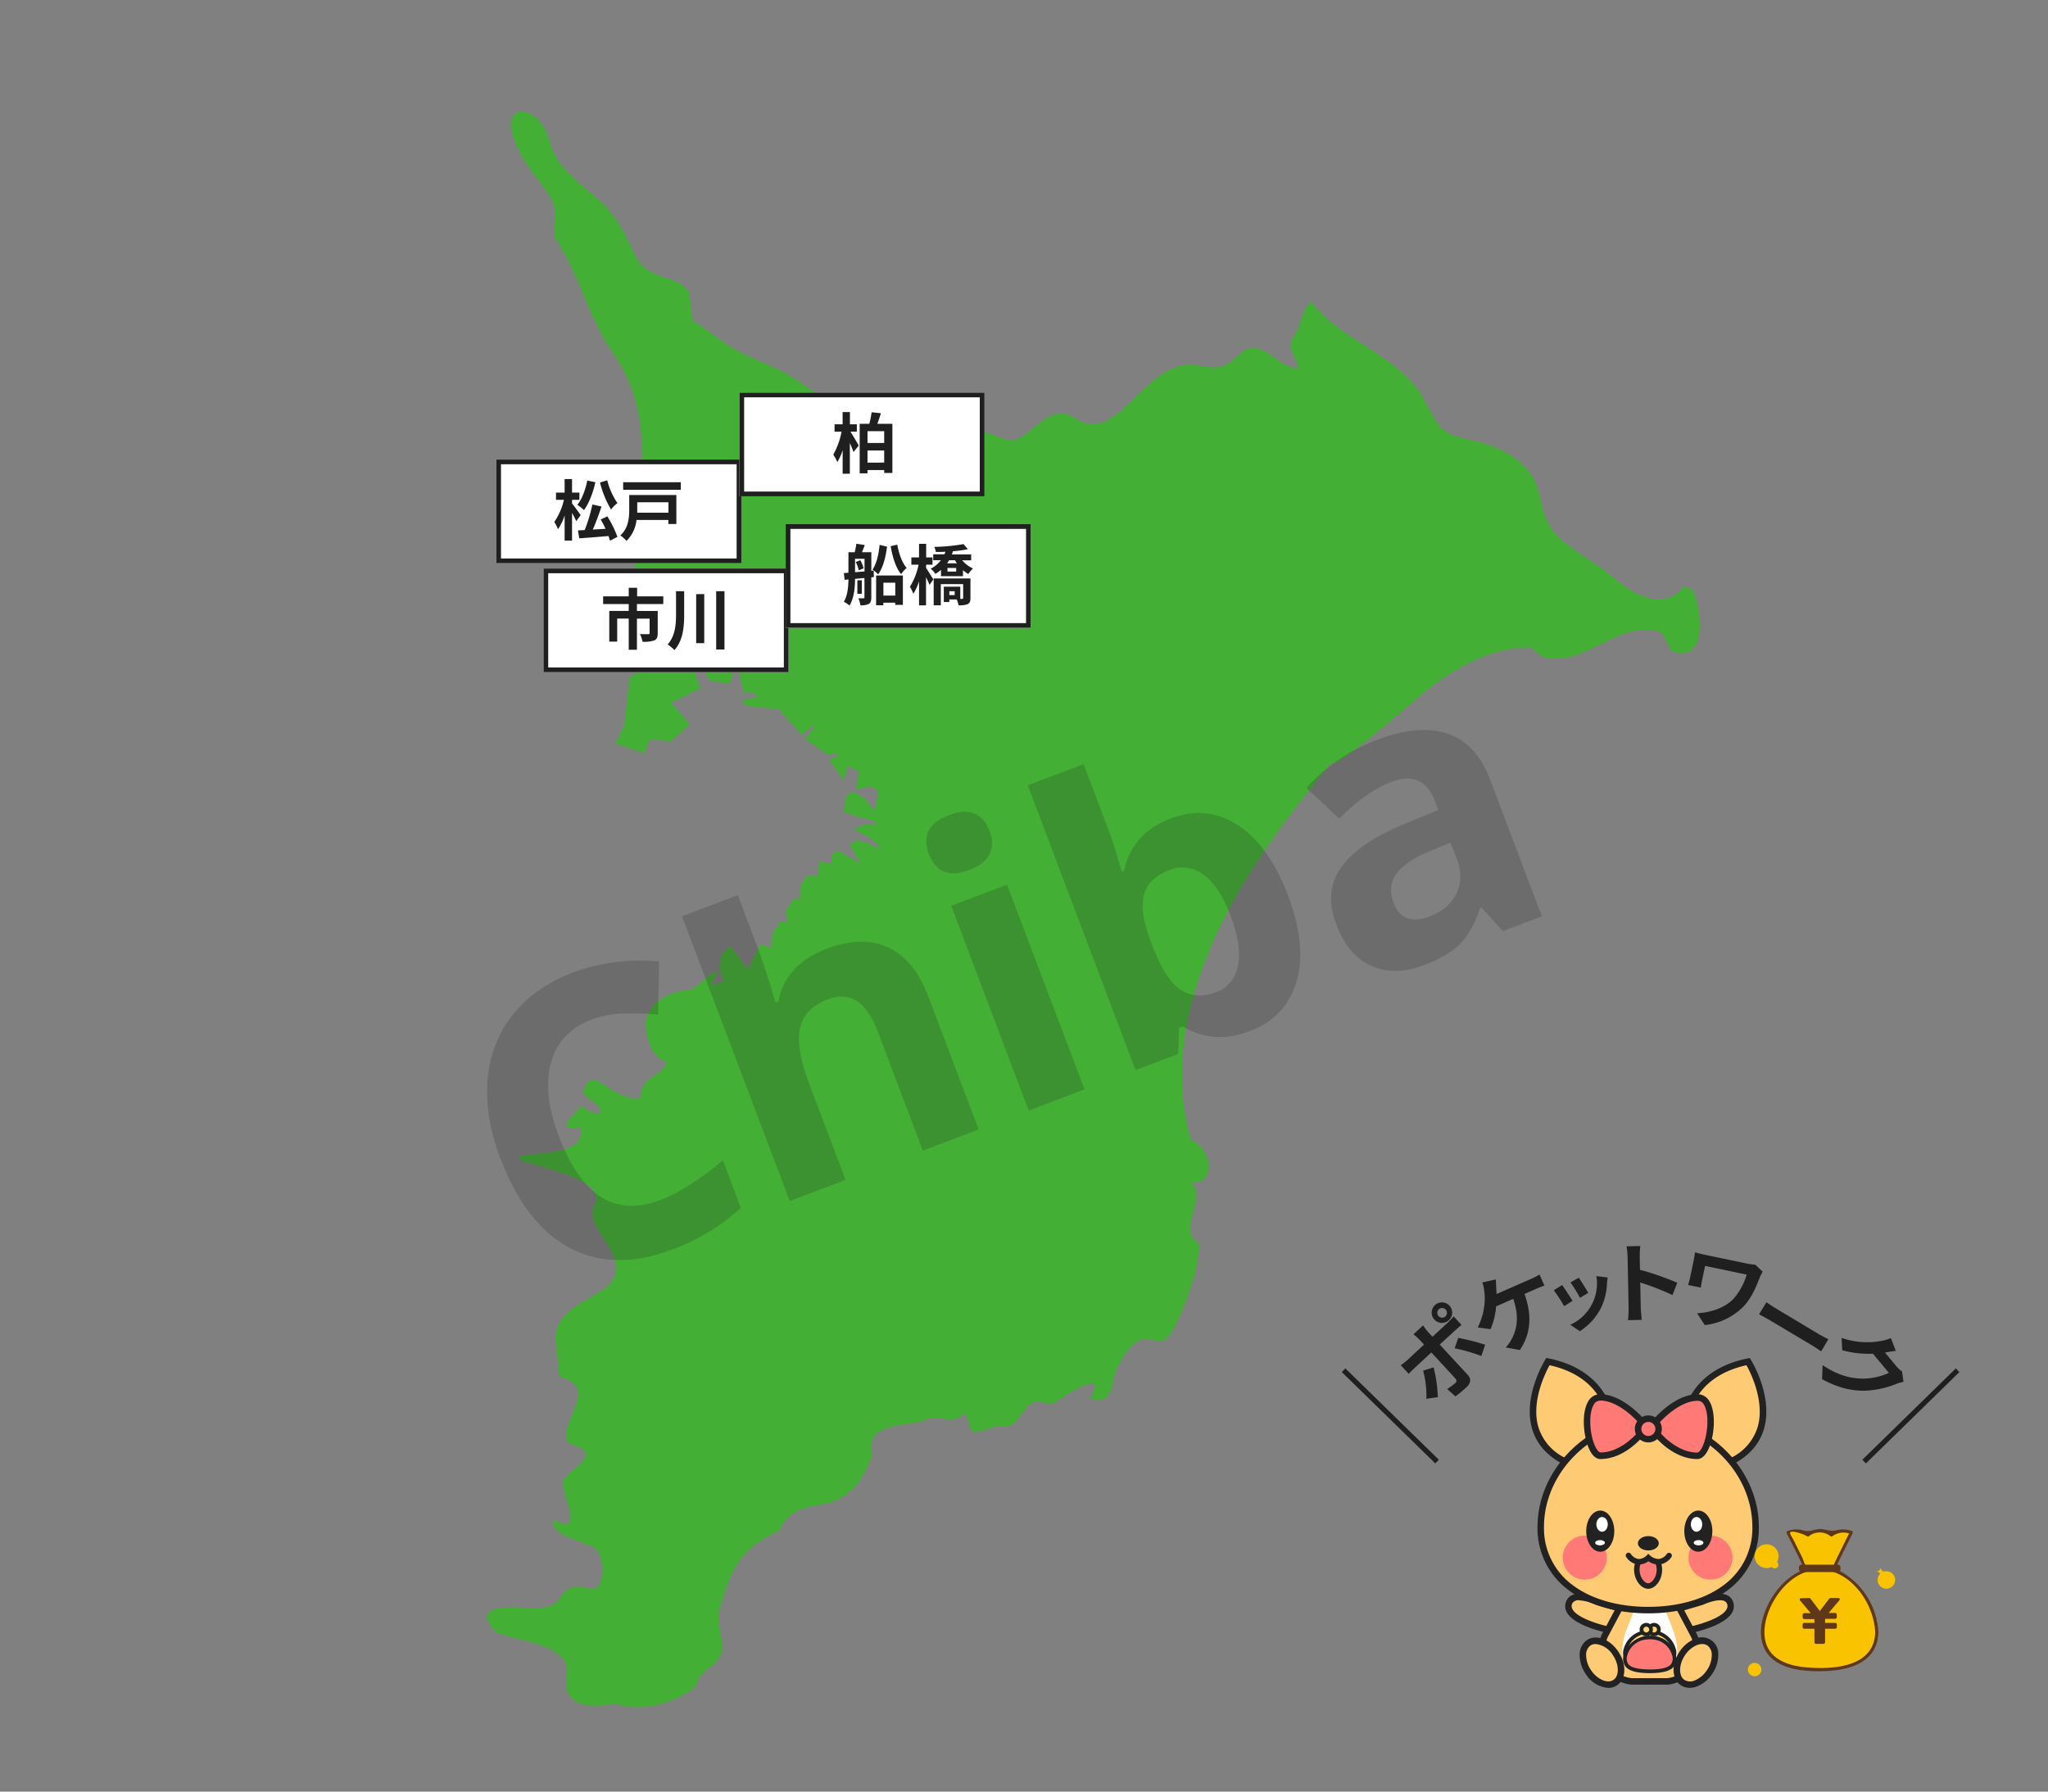 <svg xmlns="http://www.w3.org/2000/svg" viewBox="0 0 800 700"><rect x="0" y="0" width="800" height="700" fill="#808080" stroke="none"/><g id="千葉"><path d="M661.37,230.66a8.8,8.8,0,0,0-3.77-1.48c-8,10.52-20.53,2.29-27.92-4-7.07-6.05-17.85-11-23.43-18.4-4.24-5.59-4-13.81-7-19.45-4.87-8.89-14.59-13.06-24-15.22-12.61-2.89-12.34-3.59-18.59-15.38-9.72-18.28-32.59-22.95-44.43-38.93-3.68,3.54-3.76,8-6.06,12.22-3.92,7.31-1.68,4,1,13.79-7.19.41-12-9.06-19-7.82-3.07.54-7,6.39-11.4,7.3-4.84,1-9.11-1.24-13.58-.75-10,1.66-16.2,9.53-23.15,16-6,5.65-12.53,10.1-20.13,4.82-8.52-5.94-14.9,4.08-21.6,7.73-7,3.8-12-6.16-20.65-.39-4.43,2.93-8.33,5.47-13.91,6.33-6.85,1.06-7.85-5.69-11.48-9.78-6.22-7-16.29-13.4-25.69-8.09-7.68-4.7-14.36-11-22.57-14.84-8.43-4-15-5.87-22.73-11.61-3.55-2.62-7.12-5.23-10.83-7.64-.5-4.52-1.36-10.84-.8-9.84-3.9-8.64-16.22-4.62-21.44-15.3-4.3-8.79-7-15.28-14.58-22.05-7.74-7-16.33-12.38-19-22.86-3.46-13.6-19-16.5-13.91-.83,2.53,7.74,8,13.91,12.69,20.38,5.8,7.94,1.87,10.48,3.61,18.76,9.72,14.63,12.74,30.86,22.66,45,13.67,19.54,11.22,40.53,11.14,63.37,0,6.71-3.57,7.83-4.17,14.14,3,7.63,1.9,16.07,4.26,23.05,1.81,5.3,7.73,7.85,8.92,13.28-.34,6.55-13.8,12.17-13.8,12.17l-2.22,19.27-3.49,6.85,11.37,3.83,2.24-5.56,8.08,1,7.36-6.76-7.14-8.36,11.45-5.8-6-15.23,2.27,1.22,7.34,11,7.25,1.44,1.56-2.43-.56-3.24,3.26,1.43,1.1,4.94.58,2.69s5.21-1.18,4.87,2c-.69.11-5,.61-5,.61l.46,2.45,13.43,1.46,9,10.06,4.14-3.79.78.85S314,289,314.68,289a103.43,103.43,0,0,1,8.85,6.11l3.28-.86.56,1.11-3.46,1.47,5.57,7.95,1.78-5.57,4.35,2.47-1.39,6.8,5.83-1.29,3.16,1.85-1.53,7.69-3.85-4.66-4.51-2.86-2.86,1.88-.91,6,5.79,2.27s5.72.48,7.37,2.82c-1.78-.1-4.77-.13-4.77-.13l-4.46,2.05s12.21,5.45,9.33,7.9c-1.46-2.58-8.39-3.77-8.39-3.77l-2.54,2,4.25,7.09-8.94-5.06L325,334.17v3.3l-5.16-.81-.41,5.84-4.13-.53-2.7,4.15-.15,5.31-2.46-.24-3,4.54.58,4.41-2.59-.09-3.27,4.38-.32,6.11-4.12-1.72-2.21,3.77-2.83,6.3-6.74-9.08s-2.91.93-4,4.93c-2.23,7.86,5.83,8.65-3.67,10,7.21-12.43-6.09,1.74-7.72,1.89-7.23.68-15.67,3.55-17.62,11.43-1.12,4.5,1.88,16.36,7.85,16.38-.58,4.44-4.55,4.91-7.47,8a7.69,7.69,0,0,0-2.48,6.45c-4.38,1.06-8.27-1.27-11.84-3.42-5-3-8.37-6.52-10.53.56-.85,3.29,7.71,4.63,6.28,9.17-10.37-1-2.73-7.65-12.79,3.06-.38,3.95,3.24,2.53,5.08,2,3.65,12.79-22.59,9.1-24,12.22-1,2.21,36,7.21,29.64,18.39-4.22,7.33,8.72,15.89,8.52,24.78-.26,12.22-25.13,11.85-23.67,29,0-.47,1.37,12.62,1.41,12.66.6,1.3,5.45,2,6.63,4.25,3.61,6.91-9.6,20.58-1.22,23,12.49,3.62-2.71,10.17-4,14.1-1.21,3.59,9.55,22.69-3.74,14.94-.3,6.88,8.39,7,12.62,10,5.57-.36,6.85,7.08,6.43,11.08-1,9.41-5.05,4.76-10.41,5.38-7.64.89-3.45,8-15.36,8.23-5,.09-28.24-3.08-15.45,9.42,6.28,3.46,29.62,4.26,27.44,16.78-2.07,11.86,8.09,13.38,18.87,11.08,9.94,3.81,23.9-.3,31.74-6.75.46-5.81,6.73-6.85,9.12-11.43,2.62-5-1.67-12.49,0-18.55,3.32-12.18,6.62-21.71,18.18-28.15a63.46,63.46,0,0,1,5.69-2.94c-.52,0-.92-.55,2.43-4.37,5.31-6.07,14.56-4.22,21-8.11,7.33-4.41,9.36-9.48,12.3-16.91-3.51-13.39,15.4-10.89,20.84-13.64,4.79-2.44,10.53,2.5,14.77-2.34,3.25,1.18.84,6.11,4.67,7.27,0,0,9.61-2.57,7.34-2.24,7.29-1.07,5.76,1.7,11.61-6s7.12-1.44,12-3.18c-.53-.14,22.59-15.82,13.78-1.93,9.87,3.32,8-6.7,10.7-11.94,2.63-5.08,7-13.09,13.63-10.88,6.11,2,7.37-2.33,10-7.68,3.6-7.35,8.94-22.25,8.09-30.06-9-5.33,4.17-18.24-3.07-23.75,10.7,1.1,7.86-14,.21-16.49-5.23-17.24-4.37-35.62,0-52.94,9-36,32.42-67.29,54.64-94.42,1.9,2.69,33.16-25.17,37.15-28.26,7.58-5.86,15.76-11.21,24.9-14.28a50,50,0,0,1,15.9-2.62,45.75,45.75,0,0,0,4.64,3.65c10.28,2.89,19.64-3.81,28.57-7.69,5.67-2.48,11.85-4,17.94-1.85,0,0,4.09,7.28,3.72,7.13C666.93,259.71,665,239.31,661.37,230.66ZM220.62,451.06a10.55,10.55,0,0,1,2.28-1.15Z" fill="#44af35"/><path d="M305.05,597.61c.37,0,.79-.33,0,0Z" fill="#44af35"/><path d="M269.6,115.23a.61.61,0,0,1,0,.12A.43.43,0,0,0,269.6,115.23Z" fill="#44af35"/><g id="市川"><g id="長方形_1330-5" data-name="長方形 1330-5"><rect x="212.3" y="222.13" width="95.73" height="40.5" fill="#fff"/><rect x="213.22" y="223.05" width="93.89" height="38.66" fill="none" stroke="#1f1f1f" stroke-width="1.84"/></g><g id="秋田" style="isolation:isolate"><g style="isolation:isolate"><path d="M248.8,236v2.71h8.12v8.71c0,1.47-.31,2.35-1.37,2.81a12.37,12.37,0,0,1-4.56.51,11,11,0,0,0-1-3c1.29.05,2.81.05,3.22.05s.54-.13.54-.41v-5.67H248.8v12.16h-3.2V241.69h-4.51v9H238v-12h7.6V236h-10v-3h10v-3.35h3.27V233h10.23v3Z" fill="#1f1f1f"/><path d="M267.25,231v8.9c0,5-.38,10.23-3.81,14.12a13.69,13.69,0,0,0-2.63-2.22c2.94-3.35,3.27-7.68,3.27-11.93V231Zm7.84,1.11v19.18h-3.15V232.15ZM283,231v22.76h-3.24V231Z" fill="#1f1f1f"/></g></g></g><g id="船橋"><g id="長方形_1330-5-2" data-name="長方形 1330-5"><rect x="306.91" y="204.8" width="95.73" height="40.5" fill="#fff"/><rect x="307.83" y="205.72" width="93.89" height="38.66" fill="none" stroke="#1f1f1f" stroke-width="1.84"/></g><g id="秋田-2" data-name="秋田" style="isolation:isolate"><g style="isolation:isolate"><path d="M341.35,225.47l-1,.1v7.83c0,1.29-.2,2.09-1,2.56a6.33,6.33,0,0,1-3.25.54,11.1,11.1,0,0,0-.8-2.74c.82,0,1.67,0,2,0s.38-.1.38-.38v-7.55l-3.68.33c0,3.4-.44,7.68-2.17,10.44a9.89,9.89,0,0,0-2.21-1.47c1.47-2.42,1.75-5.8,1.8-8.74l-1.49.16-.29-2.66,1.78-.12v-8h2.45a28.75,28.75,0,0,0,.64-3.32l3.28.51c-.36,1-.75,2-1.11,2.81h3.68V223l.93-.07Zm-3.64-2.19v-4.95H334v5.23Zm-1.65-4.39a10.83,10.83,0,0,1,1.27,3.17l-1.91.78a10.74,10.74,0,0,0-1.16-3.25Zm.6,13.1H334.9v-5.26h1.76Zm9.84-18.4c-.56,4.33-1.62,8.27-3.48,10.82a12.14,12.14,0,0,0-2.19-1.86c1.52-2.19,2.4-5.82,2.76-9.66Zm-4.25,11.26h10.44v11.49h-3v-.87h-4.64v1h-2.83Zm2.83,2.81v5.05h4.64v-5.05Zm5.42-14.85c.62,3.51,1.9,7.14,3.68,9.1a11.79,11.79,0,0,0-2.19,2.42c-2.06-2.47-3.35-6.67-4.07-10.93Z" fill="#1f1f1f"/><path d="M361.73,221.91c.73,1,2.45,3.81,2.86,4.48l-1.49,2.14c-.28-.74-.82-1.93-1.37-3v11H359v-9.41a21.24,21.24,0,0,1-2.22,4.88,16.18,16.18,0,0,0-1.34-2.74,26.29,26.29,0,0,0,3.38-8.63H356v-2.84H359v-5.3h2.78v5.3h2.48v2.84h-2.48Zm14.13-3a11.92,11.92,0,0,0,4.22,3.2,11.89,11.89,0,0,0-1.83,2.17,11.48,11.48,0,0,1-2.08-1.5v2.35h-8.59v-2.45a16,16,0,0,1-2.21,1.54,7.25,7.25,0,0,0-1.83-2,12,12,0,0,0,4-3.33h-3v-2.32h4.38a8.73,8.73,0,0,0,.39-1c-1.27.08-2.56.1-3.74.1a6.57,6.57,0,0,0-.62-2,69.6,69.6,0,0,0,11.42-1.09l1.7,2a48.19,48.19,0,0,1-5.85.8,11.65,11.65,0,0,1-.39,1.23h7.53v2.32Zm3.22,14.77c0,1.24-.23,1.93-1.11,2.37a8.44,8.44,0,0,1-3.53.44,11,11,0,0,0-.72-2.27h-2.89v1h-2.16v-6h6.44V234h.72c.31,0,.41-.11.41-.39v-5.39h-8.73v8.28h-2.79V226h14.36Zm-8.35-14.77c-.23.42-.49.8-.75,1.19h3.81c-.25-.39-.51-.77-.74-1.19Zm2.78,3h-3.4v1.4h3.4Zm-.59,9.08h-2.09v1.52h2.09Z" fill="#1f1f1f"/></g></g></g><g id="松戸"><g id="長方形_1330-4" data-name="長方形 1330-4"><rect x="193.86" y="179.55" width="95.73" height="40.5" fill="#fff"/><rect x="194.78" y="180.47" width="93.89" height="38.66" fill="none" stroke="#1f1f1f" stroke-width="1.84"/></g><g id="弘前" style="isolation:isolate"><g style="isolation:isolate"><path d="M225.1,203.62c-.36-.83-1-2.06-1.65-3.22v10.82h-2.89V201.4a21.84,21.84,0,0,1-2.6,5.39,13.78,13.78,0,0,0-1.44-2.84,25.31,25.31,0,0,0,3.76-8.66h-3.09v-2.83h3.37v-5.28h2.89v5.28h2.88v2.83h-2.88v1.42c.75.9,2.91,3.84,3.37,4.56Zm7.47-15.21c-.93,4.15-2.52,8.3-4.46,10.9a16.38,16.38,0,0,0-2.6-2.06c1.83-2.24,3.17-5.85,3.89-9.48Zm4.69,13.35a44,44,0,0,1,3.92,8l-2.91,1.5a14.85,14.85,0,0,0-.6-1.83c-4.07.36-8.29.69-11.39.9l-.51-3.09,2.63-.13a62.9,62.9,0,0,0,3-10l3.56.8c-1,3-2.24,6.39-3.4,9l5-.3c-.6-1.27-1.27-2.53-1.91-3.66Zm-.07-14.09a28.52,28.52,0,0,0,4,8.91,12.09,12.09,0,0,0-2.5,2.5,39.28,39.28,0,0,1-4.31-10.54Z" fill="#1f1f1f"/><path d="M264.2,204.73h-3.12v-1.58H248.63a13.42,13.42,0,0,1-3.92,8.2,10.46,10.46,0,0,0-2.4-2.14c3.2-2.86,3.48-7,3.48-10.13v-5.67H264.2Zm1.72-16.32v2.94h-22.5v-2.94Zm-17,7.84v2.86c0,.39,0,.8,0,1.21h12.19v-4.07Z" fill="#1f1f1f"/></g></g></g><g id="柏"><g id="長方形_1330-4-2" data-name="長方形 1330-4"><rect x="288.84" y="153.4" width="95.73" height="40.5" fill="#fff"/><rect x="289.76" y="154.32" width="93.89" height="38.66" fill="none" stroke="#1f1f1f" stroke-width="1.84"/></g><g id="弘前-2" data-name="弘前" style="isolation:isolate"><g style="isolation:isolate"><path d="M332.2,168.68c.85,1.23,2.81,4.61,3.24,5.43l-2.06,2.5c-.31-1-.85-2.24-1.41-3.53v12h-2.81v-9.17a22.71,22.71,0,0,1-2.07,4.64,17.32,17.32,0,0,0-1.57-2.92,30,30,0,0,0,3.22-9H326v-2.84h3.15v-4.79H332v4.79h2.7v2.84Zm16.39-3.1v19.2h-3.2v-1.13h-6.52v1.29h-3.06V165.58h3.76a32.69,32.69,0,0,0,.9-4.51l3.63.39c-.43,1.42-.92,2.86-1.39,4.12Zm-9.72,2.89v4.61h6.52v-4.61Zm6.52,12.27V176h-6.52v4.77Z" fill="#1f1f1f"/></g></g></g><g id="chiba" opacity="0.2" style="isolation:isolate"><g style="isolation:isolate"><path d="M231.07,398.39q-12.52,4.73-15.83,16.74t3.06,28.8q13.23,35,39.48,25,11-4.16,24.59-15.6l7,18.6a79.39,79.39,0,0,1-26.72,16.24q-22.81,8.64-40.14-.63t-27.12-35.15q-6.17-16.31-4.88-30.82a46,46,0,0,1,9.94-25.27q8.64-10.74,23.59-16.4a75.17,75.17,0,0,1,33.4-4.22l-.33,20.73a125.23,125.23,0,0,0-13.64-.4A37.32,37.32,0,0,0,231.07,398.39Z" fill="#1d1e1e"/><path d="M382.3,441.31l-21.81,8.25-17.68-46.7q-6.54-17.31-19.42-12.43-9.15,3.46-10.88,11.23t3.56,21.71L330.31,461l-21.82,8.26L266.38,358l21.81-8.26,8.58,22.67q1,2.65,4.21,12.64l1.94,6.62,1.14-.43q2.85-14.49,18.73-20.5,14.1-5.32,24.26-.51t15.52,19Z" fill="#1d1e1e"/><path d="M362.81,333.64q-4-10.65,7.84-15.14t15.91,6.16q1.92,5.07,0,9t-7.83,6.2Q366.87,344.38,362.81,333.64Zm60.83,92-21.81,8.26-30.26-80,21.81-8.25Z" fill="#1d1e1e"/><path d="M457.25,319.82q14.16-5.37,26.35,2.65t19.47,27.26q7.5,19.81,3.36,33.81t-18.38,19.38q-14.1,5.34-26-1.86l-1.5.57-.32,10.17-16.67,6.31L401.48,306.83l21.81-8.26,9.8,25.89q1.88,4.94,5.12,16.13l.86-.32Q442.24,325.5,457.25,319.82Zm-.4,20.1q-8.09,3.06-9.92,9.43t2.35,17.88l.89,2.36q4.88,12.87,10.81,17t14.23,1q6.72-2.54,8.35-10.23t-2.84-19.49q-4.46-11.79-10.7-16.18A13.43,13.43,0,0,0,456.85,339.92Z" fill="#1d1e1e"/><path d="M587.06,363.81l-8.34-9.27-.57.22q-2.88,9-7.69,13.91t-14.19,8.43q-11.5,4.36-20.61.28T522,361.15q-4.82-12.73,1.8-22.15t24.32-16.85l13.71-5.68-1.32-3.5q-4.61-12.15-17.05-7.45-9.58,3.63-20.33,14.32l-12.8-12A69.5,69.5,0,0,1,538.15,289q16.1-6.09,27.33-2.32t16.65,18.06l20.16,53.28ZM566.6,329.2l-8.33,3.48q-9.4,3.88-12.86,8.8t-1,11.34q3.5,9.23,14.07,5.22,7.59-2.87,10.47-9t.16-13.31Z" fill="#1d1e1e"/></g></g></g><g id="カンガル"><g id="通常"><g id="グループ_1826" data-name="グループ 1826"><path id="パス_6372" data-name="パス 6372" d="M660.5,636.74s18.58-3.85,15.1-10.91c-2.17-4.13-10.86,0-10.86,0l-10.47,3.1Z" fill="#ffca74"/><path id="パス_6373" data-name="パス 6373" d="M660,638.14l-7.89-9.89,12.18-3.61c1.36-.63,9.84-4.33,12.43.6a5,5,0,0,1,.06,4.5c-2.6,5.32-14.66,8-16,8.24Zm-3.56-8.53,4.57,5.73c3.81-.89,11.88-3.38,13.51-6.72a2.38,2.38,0,0,0,0-2.23c-1.3-2.46-7.22-.35-9.19.58l-.18.07Z" fill="#222"/></g><g id="グループ_1827" data-name="グループ 1827"><path id="パス_6374" data-name="パス 6374" d="M628.17,636.75s-18.57-3.86-15.09-10.92c2.17-4.13,10.86,0,10.86,0l10.47,3.1Z" fill="#ffca74"/><path id="パス_6375" data-name="パス 6375" d="M628.68,638.14l-.76-.16c-1.37-.29-13.43-2.92-16-8.25a4.91,4.91,0,0,1,.05-4.46c2.61-5,11.09-1.26,12.45-.63l12.18,3.61Zm-11.83-12.89a2.78,2.78,0,0,0-2.66,1.17,2.35,2.35,0,0,0,0,2.2c1.62,3.34,9.69,5.83,13.51,6.72l4.57-5.73L623.4,627a18.22,18.22,0,0,0-6.55-1.72Z" fill="#222"/></g><g id="グループ_1828" data-name="グループ 1828"><path id="パス_6376" data-name="パス 6376" d="M662.29,640.52a12.69,12.69,0,0,0-.94-2.18l-5.44-10.24L644.75,626v-.16l-.44.08-.43-.08V626l-11.17,2.11-5.44,10.24a13.52,13.52,0,0,0-.94,2.18,12.75,12.75,0,0,0,8.47,15.92,12.2,12.2,0,0,0,2.68.51h13.67a12.72,12.72,0,0,0,11.14-16.43Z" fill="#ffca74"/><path id="パス_6377" data-name="パス 6377" d="M651.2,658.22H637.38a14,14,0,0,1-12.82-15.13,13.53,13.53,0,0,1,.57-2.94,13,13,0,0,1,1-2.39L631.88,627l10.73-2v-.65l1.7.33,1.7-.33V625l10.74,2,5.72,10.78a13.68,13.68,0,0,1,1,2.39h0a14,14,0,0,1-9.3,17.5,13.5,13.5,0,0,1-3,.57Zm-13.67-2.53h13.56a11.49,11.49,0,0,0,10.45-12.44,11.2,11.2,0,0,0-.46-2.36,10.56,10.56,0,0,0-.85-1.95l-5.15-9.71-10.77-2-10.77,2-5.15,9.71a10.56,10.56,0,0,0-.85,1.95,11.49,11.49,0,0,0,7.63,14.34A11.87,11.87,0,0,0,637.53,655.69Z" fill="#222"/></g><path id="パス_6378" data-name="パス 6378" d="M638.77,652.58c-3.53-1.05-6.2-3.89-4.64-11.6a29.57,29.57,0,0,1,1.59-5.21l2.79-6.94h11.83l2.79,6.94a29.57,29.57,0,0,1,1.59,5.21c1.56,7.71-1.11,10.55-4.64,11.6a11.51,11.51,0,0,1-3.19.42H642A11.53,11.53,0,0,1,638.77,652.58Z" fill="#fff"/><g id="グループ_1829" data-name="グループ 1829"><ellipse id="楕円形_70" data-name="楕円形 70" cx="662.46" cy="649.64" rx="9.34" ry="6.45" transform="translate(-245.17 842.25) rotate(-56.42)" fill="#ffca74"/><path id="パス_6379" data-name="パス 6379" d="M660,659.47a6.1,6.1,0,0,1-3.39-1c-3.6-2.39-3.85-8.15-.56-13.11a12.92,12.92,0,0,1,5.81-4.93,6.41,6.41,0,0,1,9.33,6.19,13,13,0,0,1-2.28,7.27h0a13.05,13.05,0,0,1-5.81,4.94A8.41,8.41,0,0,1,660,659.47Zm4.93-17.13a5.57,5.57,0,0,0-2.13.45,10.46,10.46,0,0,0-4.65,4c-2.42,3.65-2.48,8.05-.14,9.6a4.4,4.4,0,0,0,4.14.12,10.47,10.47,0,0,0,4.64-4h0a10.47,10.47,0,0,0,1.87-5.83,4.44,4.44,0,0,0-1.72-3.77,3.58,3.58,0,0,0-2-.56Z" fill="#222"/></g><g id="グループ_1830" data-name="グループ 1830"><ellipse id="楕円形_71" data-name="楕円形 71" cx="625.77" cy="649.63" rx="6.45" ry="9.34" transform="translate(-254.88 454.51) rotate(-33.58)" fill="#ffca74"/><path id="パス_6380" data-name="パス 6380" d="M628.21,659.48a11.33,11.33,0,0,1-8.87-5.58,13,13,0,0,1-2.29-7.27,6.87,6.87,0,0,1,2.86-5.83c3.6-2.39,9-.38,12.29,4.58h0c3.29,5,3,10.71-.57,13.1A6,6,0,0,1,628.21,659.48Zm-4.91-17.14a3.62,3.62,0,0,0-2,.56,4.44,4.44,0,0,0-1.72,3.77,10.47,10.47,0,0,0,1.87,5.83c2.42,3.65,6.44,5.42,8.78,3.88s2.28-6-.14-9.6h0a9.08,9.08,0,0,0-6.79-4.44Z" fill="#222"/></g><g id="グループ_1831" data-name="グループ 1831"><path id="パス_6381" data-name="パス 6381" d="M629.47,557.79s.57-20.68-24.8-25.81c0,0-16.79,27,6.62,39Z" fill="#ffca74"/><path id="パス_6382" data-name="パス 6382" d="M611.39,572.47l-.69-.35c-6.47-3.32-10.6-8.06-12.28-14.1-3.49-12.55,4.81-26.13,5.16-26.7l.47-.75.86.17c13.59,2.75,19.89,9.94,22.78,15.49a25.68,25.68,0,0,1,3,11.6v.62Zm-6.09-39.06c-1.64,3-7.19,14.06-4.44,23.94a19.85,19.85,0,0,0,10.31,12.16l17-12.36c-.13-3.35-1.86-19.07-22.89-23.74Zm24.17,24.39,0,0" fill="#222"/></g><g id="グループ_1832" data-name="グループ 1832"><path id="パス_6383" data-name="パス 6383" d="M658.06,557.79s-.57-20.68,24.8-25.81c0,0,16.78,27-6.62,39Z" fill="#ffca74"/><path id="パス_6384" data-name="パス 6384" d="M676.13,572.47l-19.32-14,0-.62c0-.22-.3-21.81,25.82-27.08l.87-.18.46.75c.35.57,8.66,14.15,5.16,26.7-1.67,6-5.81,10.78-12.28,14.1Zm-16.8-15.32,17,12.35a19.85,19.85,0,0,0,10.32-12.15c2.74-9.89-2.8-21-4.44-23.94C661.19,538.08,659.46,553.8,659.33,557.15Z" fill="#222"/></g><g id="グループ_1833" data-name="グループ 1833"><path id="パス_6385" data-name="パス 6385" d="M685.79,596.57c0,21.15-18.79,32.52-42,32.52s-42-11.37-42-32.52,18.79-41.41,42-41.41S685.79,575.41,685.79,596.57Z" fill="#ffca74"/><path id="パス_6386" data-name="パス 6386" d="M643.82,630.35c-12,0-22.76-3-30.41-8.56a30,30,0,0,1-12.82-25.22c0-22.73,20.2-42.67,43.23-42.67s43.23,19.94,43.23,42.67a30,30,0,0,1-12.81,25.22C666.59,627.31,655.79,630.35,643.82,630.35Zm0-73.92c-21.68,0-40.7,18.75-40.7,40.14a27.54,27.54,0,0,0,11.77,23.17c7.22,5.21,17.49,8.08,28.93,8.08s21.72-2.87,28.94-8.08a27.53,27.53,0,0,0,11.76-23.17C684.52,575.18,665.5,556.43,643.82,556.43Z" fill="#222"/></g><ellipse id="楕円形_72" data-name="楕円形 72" cx="643.88" cy="602.98" rx="4.08" ry="2.8" fill="#222"/><path id="パス_6387" data-name="パス 6387" d="M639.79,610.28a6.7,6.7,0,0,0-.39,2.35c0,3.55,2.32,6.43,4.42,6.43s4.43-2.88,4.43-6.43a6.63,6.63,0,0,0-.36-2.25l-4-1.31Z" fill="#ff7976"/><circle id="楕円形_73" data-name="楕円形 73" cx="619.05" cy="608.59" r="8.6" fill="#ff7976"/><circle id="楕円形_74" data-name="楕円形 74" cx="668.17" cy="608.59" r="8.6" fill="#ff7976"/><path id="パス_6388" data-name="パス 6388" d="M640.25,611.28H640a6.4,6.4,0,0,1-4.69-2.84,1.08,1.08,0,1,1,1.66-1.39.18.18,0,0,1,.05.07,4.42,4.42,0,0,0,3.09,2,4.54,4.54,0,0,0,3-1.27l.74-.77.78.73a5.1,5.1,0,0,0,3.4,1.3,4.49,4.49,0,0,0,3.1-2,1.09,1.09,0,0,1,1.78,1.25l-.06.07a6.53,6.53,0,0,1-4.67,2.84A6.83,6.83,0,0,1,643.9,610,6.29,6.29,0,0,1,640.25,611.28Z" fill="#222"/><path id="パス_6389" data-name="パス 6389" d="M643.82,620.76c-2.88,0-5.51-3.58-5.51-7.51a8,8,0,0,1,.47-2.73,1.08,1.08,0,0,1,2,.75,5.83,5.83,0,0,0-.32,2c0,3.1,2,5.34,3.34,5.34s3.34-2.24,3.34-5.34a5.54,5.54,0,0,0-.3-1.89,1.09,1.09,0,1,1,2-.8l0,.09a8.14,8.14,0,0,1,.42,2.6C649.33,617.18,646.71,620.76,643.82,620.76Z" fill="#222"/><g id="グループ_1834" data-name="グループ 1834"><ellipse id="楕円形_75" data-name="楕円形 75" cx="663.41" cy="598.24" rx="5.48" ry="8.04" fill="#222"/><ellipse id="楕円形_76" data-name="楕円形 76" cx="662.71" cy="595.59" rx="2.23" ry="2.88" fill="#fff"/><ellipse id="楕円形_77" data-name="楕円形 77" cx="663.5" cy="602.77" rx="1.9" ry="1.04" fill="#fff"/></g><g id="グループ_1835" data-name="グループ 1835"><ellipse id="楕円形_78" data-name="楕円形 78" cx="625.1" cy="598.24" rx="5.48" ry="8.04" fill="#222"/><ellipse id="楕円形_79" data-name="楕円形 79" cx="625.81" cy="595.59" rx="2.23" ry="2.88" fill="#fff"/><ellipse id="楕円形_80" data-name="楕円形 80" cx="625.01" cy="602.77" rx="1.9" ry="1.04" fill="#fff"/></g><g id="グループ_1839" data-name="グループ 1839"><g id="グループ_1836" data-name="グループ 1836"><path id="パス_6390" data-name="パス 6390" d="M646.74,555.49s7.82-9.38,16.24-9.5,5.26,22.81,0,22.81c-8.91,0-15.66-8.44-15.66-8.44Z" fill="#ff7976"/><path id="パス_6391" data-name="パス 6391" d="M663,570.07c-9.4,0-16.35-8.55-16.64-8.92l-.23-.28-.68-5.77.35-.42c.33-.4,8.29-9.82,17.19-9.95a5.32,5.32,0,0,1,4.8,2.87c2.8,4.75,1.83,14.74-.93,19.58-1.37,2.39-2.85,2.89-3.85,2.89Zm-14.44-10.24c1.2,1.38,7.12,7.71,14.44,7.71h0c.35,0,1-.42,1.66-1.61,2.36-4.14,3.24-13.15,1-17a2.79,2.79,0,0,0-2.59-1.63c-6.77.1-13.36,6.91-14.93,8.65Z" fill="#222"/></g><g id="グループ_1837" data-name="グループ 1837"><path id="パス_6392" data-name="パス 6392" d="M641.37,555.49s-7.82-9.38-16.23-9.5-5.26,22.81,0,22.81c8.9,0,15.65-8.44,15.65-8.44Z" fill="#ff7976"/><path id="パス_6393" data-name="パス 6393" d="M625.14,570.07h0c-1,0-2.48-.5-3.85-2.89-2.76-4.84-3.73-14.83-.93-19.58a5.37,5.37,0,0,1,4.8-2.87c8.9.13,16.86,9.55,17.19,9.95l.35.42-.69,5.77-.22.28C641.49,561.51,634.55,570.07,625.14,570.07Zm-.08-22.81a2.76,2.76,0,0,0-2.53,1.62c-2.3,3.89-1.41,12.9,1,17,.68,1.19,1.3,1.62,1.66,1.62h0c7.34,0,13.23-6.33,14.44-7.71l.47-3.93c-1.57-1.74-8.16-8.55-14.94-8.65Z" fill="#222"/></g><g id="グループ_1838" data-name="グループ 1838"><circle id="楕円形_81" data-name="楕円形 81" cx="643.89" cy="558.3" r="4.01" fill="#ff7976"/><path id="パス_6394" data-name="パス 6394" d="M643.88,563.57a5.27,5.27,0,1,1,5.27-5.27h0A5.27,5.27,0,0,1,643.88,563.57Zm0-8a2.74,2.74,0,1,0,2.75,2.74h0A2.75,2.75,0,0,0,643.88,555.56Z" fill="#222"/></g></g><g id="グループ_1844" data-name="グループ 1844"><g id="グループ_1840" data-name="グループ 1840"><path id="パス_6395" data-name="パス 6395" d="M653.82,644.19a9.18,9.18,0,0,0-8.2-6.53,7,7,0,0,0-1-.08h-.35a7,7,0,0,0-1,.08,9.18,9.18,0,0,0-8.2,6.53c-1,4.06.63,6.51,9.1,6.6h.59C653.19,650.7,654.84,648.25,653.82,644.19Z" fill="#ffd974"/><path id="パス_6396" data-name="パス 6396" d="M644.6,651.52h-.45c-4.95-.06-7.88-.9-9.23-2.65a5.44,5.44,0,0,1-.58-4.86,9.88,9.88,0,0,1,8.81-7.06,6.71,6.71,0,0,1,1.1-.09h.35a7.08,7.08,0,0,1,1.13.09,9.91,9.91,0,0,1,8.78,7.06,5.44,5.44,0,0,1-.58,4.86c-1.36,1.75-4.28,2.59-9.21,2.64Zm-.18-1.46h.29c4.39,0,7-.72,8.08-2.08a4.1,4.1,0,0,0,.33-3.62h0a8.49,8.49,0,0,0-7.59-6,5.84,5.84,0,0,0-.93-.08h-.28a6.33,6.33,0,0,0-1,.07,8.53,8.53,0,0,0-7.61,6,4.11,4.11,0,0,0,.33,3.63c1,1.35,3.69,2,8.08,2.08h.27Z" fill="#222"/></g><g id="グループ_1841" data-name="グループ 1841"><path id="パス_6397" data-name="パス 6397" d="M653.82,646.39a9.17,9.17,0,0,0-8.2-6.52,7,7,0,0,0-1-.09h-.35a7,7,0,0,0-1,.09,9.17,9.17,0,0,0-8.2,6.52c-1,4.07.63,6.52,9.1,6.61h.59C653.19,652.91,654.84,650.46,653.82,646.39Z" fill="#ff7976"/><path id="パス_6398" data-name="パス 6398" d="M644.6,653.72h-.45c-4.95-.05-7.88-.89-9.23-2.65a5.42,5.42,0,0,1-.58-4.85,10.91,10.91,0,0,1,9.91-7.16h.35a8.47,8.47,0,0,1,1.13.1,9.89,9.89,0,0,1,8.78,7.06,5.42,5.42,0,0,1-.58,4.85c-1.36,1.76-4.28,2.6-9.21,2.65Zm-.18-1.45h.29c4.39,0,7-.73,8.08-2.09a4.1,4.1,0,0,0,.33-3.62h0a8.5,8.5,0,0,0-7.59-6,5.84,5.84,0,0,0-.93-.08h-.28a6.24,6.24,0,0,0-1,.08,8.51,8.51,0,0,0-7.61,6,4.06,4.06,0,0,0,.32,3.62c1.05,1.36,3.7,2,8.08,2.09h.28Z" fill="#222"/></g><g id="グループ_1842" data-name="グループ 1842"><circle id="楕円形_82" data-name="楕円形 82" cx="646.13" cy="636.7" r="1.85" fill="#ffd974"/><path id="パス_6399" data-name="パス 6399" d="M646.13,639.28a2.59,2.59,0,1,1,2.59-2.59,2.59,2.59,0,0,1-2.59,2.59Zm0-3.72a1.13,1.13,0,1,0,1.13,1.13h0a1.12,1.12,0,0,0-1.13-1.12Z" fill="#222"/></g><g id="グループ_1843" data-name="グループ 1843"><circle id="楕円形_83" data-name="楕円形 83" cx="643.08" cy="636.7" r="1.85" fill="#ffd974"/><path id="パス_6400" data-name="パス 6400" d="M643.08,639.28a2.59,2.59,0,1,1,2.58-2.59,2.59,2.59,0,0,1-2.58,2.59Zm0-3.72a1.13,1.13,0,1,0,1.13,1.13h0a1.13,1.13,0,0,0-1.13-1.12Z" fill="#222"/></g></g></g><path d="M733.12,637.93c0,11-10,14.39-22.28,14.39s-22.27-3.41-22.27-14.39,10-25.36,22.27-25.36S733.12,627,733.12,637.93Z" fill="#fac300"/><path d="M732.5,637.93c-.47,12.7-14.54,14.2-24.56,13.7-5-.25-10.67-1.07-14.66-4.41-4.47-3.73-4.71-9.74-3.26-15,2.72-9.91,12-20.55,23.24-18.77,11,1.74,18.91,13.91,19.24,24.5,0,.8,1.27.8,1.24,0a28.93,28.93,0,0,0-13.64-23.31c-8.62-5.08-18.2-2.08-24.59,5.07-5.38,6-10,16.29-6.35,24.27,4,8.52,15.78,9.24,23.87,8.94,9.82-.35,20.29-3.61,20.71-15C733.77,637.13,732.53,637.13,732.5,637.93Z" fill="#5e3819"/><ellipse cx="690.08" cy="608.03" rx="4.68" ry="4.65" fill="#fac300"/><ellipse cx="693.23" cy="611.36" rx="1.44" ry="1.43" fill="#fac300"/><ellipse cx="736.87" cy="617.32" rx="3.44" ry="3.42" fill="#fac300"/><ellipse cx="685.4" cy="652.32" rx="2.64" ry="2.62" fill="#fac300"/><path d="M736,614c-.94.27-1.17.49-1.44,1.43-.27-.94-.49-1.16-1.44-1.43,1-.27,1.17-.49,1.44-1.43C734.83,613.51,735.06,613.73,736,614Z" fill="#fac300"/><path d="M723.18,598.74l-6.29,12.79-.43,1H705.23l-.43-1-6.29-12.79a7.07,7.07,0,0,1,3.17-.73,6.93,6.93,0,0,1,4.58,1.67,7.13,7.13,0,0,1,9.17,0A6.93,6.93,0,0,1,720,598,7.07,7.07,0,0,1,723.18,598.74Z" fill="#fac300"/><path d="M722.64,598.43c-1.82,3.7-3.65,7.39-5.46,11.1a13.42,13.42,0,0,0-1,2.42c-1.14.69-5,0-6.3,0-1.12,0-4.15,0-4.3-.07-.67-.53-1.25-2.64-1.6-3.36l-3.46-7c-.25-.53-1.33-2-1.27-2.59.15-1.35,5.6.55,6.67,1.32a.6.6,0,0,0,.63,0,6.81,6.81,0,0,1,8.53,0,.6.6,0,0,0,.63,0,7.45,7.45,0,0,1,7.27-.88c.76.27,1.08-.93.33-1.2a10.21,10.21,0,0,0-6.16-.22c-2.53.52-3.79-.55-6.34-.54a13,13,0,0,0-2.67.47,6.18,6.18,0,0,1-3.66.07,10.17,10.17,0,0,0-6.17.22.64.64,0,0,0-.37.92c2.23,4.53,4.71,9,6.66,13.67a.65.65,0,0,0,.6.46h11.23a.65.65,0,0,0,.6-.46c2-4.66,4.43-9.14,6.65-13.67C724.07,598.34,723,597.7,722.64,598.43Z" fill="#5e3819"/><rect x="702.73" y="611.34" width="16.22" height="2.89" rx="0.98" fill="#5e3819"/><path d="M706.77,624.37a.48.48,0,0,1,.4.2l3.7,4.87h0l3.7-4.87a.48.48,0,0,1,.4-.2h3.18a.5.5,0,0,1,.38.83l-4.11,4.87a.08.08,0,0,0,.06.13h2.34a.69.69,0,0,1,.68.69v.92a.69.69,0,0,1-.68.69H713a.09.09,0,0,0-.08,0h0V634a.09.09,0,0,0,.08.08h3.85a.69.69,0,0,1,.68.68v.93a.69.69,0,0,1-.68.69H713a.08.08,0,0,0-.08.08v5.15a.68.68,0,0,1-.68.68h-2.81a.67.67,0,0,1-.68-.68v-5.15a.08.08,0,0,0-.09-.08h-3.84a.68.68,0,0,1-.68-.69v-.93a.68.68,0,0,1,.68-.68h3.84a.09.09,0,0,0,.09-.08v-1.41a0,0,0,0,0,0,0h0a.08.08,0,0,0-.08,0h-3.84a.68.68,0,0,1-.68-.69v-.92a.68.68,0,0,1,.68-.69h2.34a.08.08,0,0,0,.06-.13l-4.12-4.87a.51.51,0,0,1,.39-.83Z" fill="#5e3819"/><path d="M562.39,525.34l10.92,11.82c1.36,1.47,1.37,3.16-.44,4.83a49.67,49.67,0,0,1-4.35,3.6l-3.22-2.87a24.86,24.86,0,0,0,3.11-2.3,1.09,1.09,0,0,0,.09-1.79c-.84-1-8.28-9-9.39-10.21l0,0-6.45,6c-.77.7-1.73,1.64-2.38,2.37l-3.12-3.38a26,26,0,0,0,2.66-2.07l6.45-6-1.88-2a16.67,16.67,0,0,0-2.27-2l3.76-3.48a27.69,27.69,0,0,0,1.82,2.42l1.87,2,5.93-5.47a28.21,28.21,0,0,0,2.32-2.48l3.08,3.33c-.84.68-1.85,1.57-2.54,2.2ZM560,534.26a54.5,54.5,0,0,1,1.65,11.62l-4.48.65a36.07,36.07,0,0,0-1.28-11Zm.3-18.7a4,4,0,1,1,5.68.23A4,4,0,0,1,560.28,515.56Zm1.56-1.43a1.89,1.89,0,1,0,2.77-2.56,1.89,1.89,0,0,0-2.77,2.56Zm7.76,8.61a79.87,79.87,0,0,1,10.52,2.67l-1.5,4.4a65,65,0,0,0-10.41-3Z" fill="#1f1f1f"/><path d="M598.18,499.63a22.48,22.48,0,0,0,3.19-1.67l1.91,4.34a35.87,35.87,0,0,0-3.34,1.32l-4.44,1.95c3.14,8.68,2.33,15.76-1.81,21.9l-5.53-1a12.89,12.89,0,0,0,2.23-3.1c2.21-4,3.12-9,.71-15.89l-6.68,2.94a28.27,28.27,0,0,1-2.17,8.9l-5-.65a26.61,26.61,0,0,0,2.61-8.94,22,22,0,0,0-.06-5.11,13.84,13.84,0,0,0-.77-3.55l5.31-1.17c0,.94.07,2.23.11,3s.12,1.73.13,2.7Z" fill="#1f1f1f"/><path d="M614.27,508.26,611,510.34a62.12,62.12,0,0,0-4.05-6.24l3.27-2C611.21,503.47,613.35,506.74,614.27,508.26ZM628,499.13c-.16,1-.21,1.66-.27,2.28a24.17,24.17,0,0,1-2.25,9.42,23.48,23.48,0,0,1-8.36,9.29l-3.72-2.52a17.7,17.7,0,0,0,10.19-19Zm-7.56,6-3.27,1.94a50.73,50.73,0,0,0-3.71-6l3.27-1.85C617.49,500.33,619.7,503.86,620.39,505.13Z" fill="#1f1f1f"/><path d="M653.31,506a98.69,98.69,0,0,0-12.59-4.9l.2,9.78c0,1,.24,3.43.41,4.81l-5.4.11a36.88,36.88,0,0,0,.25-4.82l-.4-19.85a25.43,25.43,0,0,0-.43-4.18l5.39-.11a38.61,38.61,0,0,0-.22,4.19l.1,5.09a110.84,110.84,0,0,1,14.56,5.07Z" fill="#1f1f1f"/><path d="M688.54,496.87a21.62,21.62,0,0,0-1.09,2.14c-1.35,3.43-3.16,8.18-6.66,11.72a25.16,25.16,0,0,1-14.87,7l-3-4.65c4.8-.16,10.61-1.88,14.17-5.55a24.9,24.9,0,0,0,5.21-9.52l-16.25-3.4-1.19,5.65a25.17,25.17,0,0,0-.45,2.81l-5-1c.32-1,.56-1.86.75-2.74l1.49-7.15a25,25,0,0,0,.43-2.88c1.07.3,2.55.68,4.1,1l16.19,3.39a19.36,19.36,0,0,0,3.26.44Z" fill="#1f1f1f"/><path d="M690,508.81c1,.73,3.13,2.11,4.68,3l15.94,9.54c1.36.81,2.77,1.49,3.58,1.9L711.39,528c-.69-.46-2.14-1.48-3.38-2.23l-16-9.54c-1.69-1-3.72-2.14-4.87-2.71Z" fill="#1f1f1f"/><path d="M743.55,539.92a14,14,0,0,0-2.64.72,36.13,36.13,0,0,1-12.74,2.74c-5.18,0-10.28-1.17-16.43-4.52l.22-5.48c6.15,4.11,10.92,5.14,15.47,5.27a24.73,24.73,0,0,0,10.41-2.25l-6.21-7.48a39.65,39.65,0,0,1-12-1.36l-.26-4.82a30.36,30.36,0,0,0,15.46,1.19,16.61,16.61,0,0,0,3.79-1.12l1.94,5c-1.46.13-3.21.46-4.06.63l-.2,0,4.44,5.35a11.33,11.33,0,0,0,2.25,2.05Z" fill="#1f1f1f"/><line x1="561.36" y1="571.06" x2="524.84" y2="535.38" fill="#1f1f1f" stroke="#1f1f1f" stroke-miterlimit="10" stroke-width="2"/><line x1="728.17" y1="571.06" x2="764.68" y2="535.38" fill="#1f1f1f" stroke="#1f1f1f" stroke-miterlimit="10" stroke-width="2"/></g></svg>